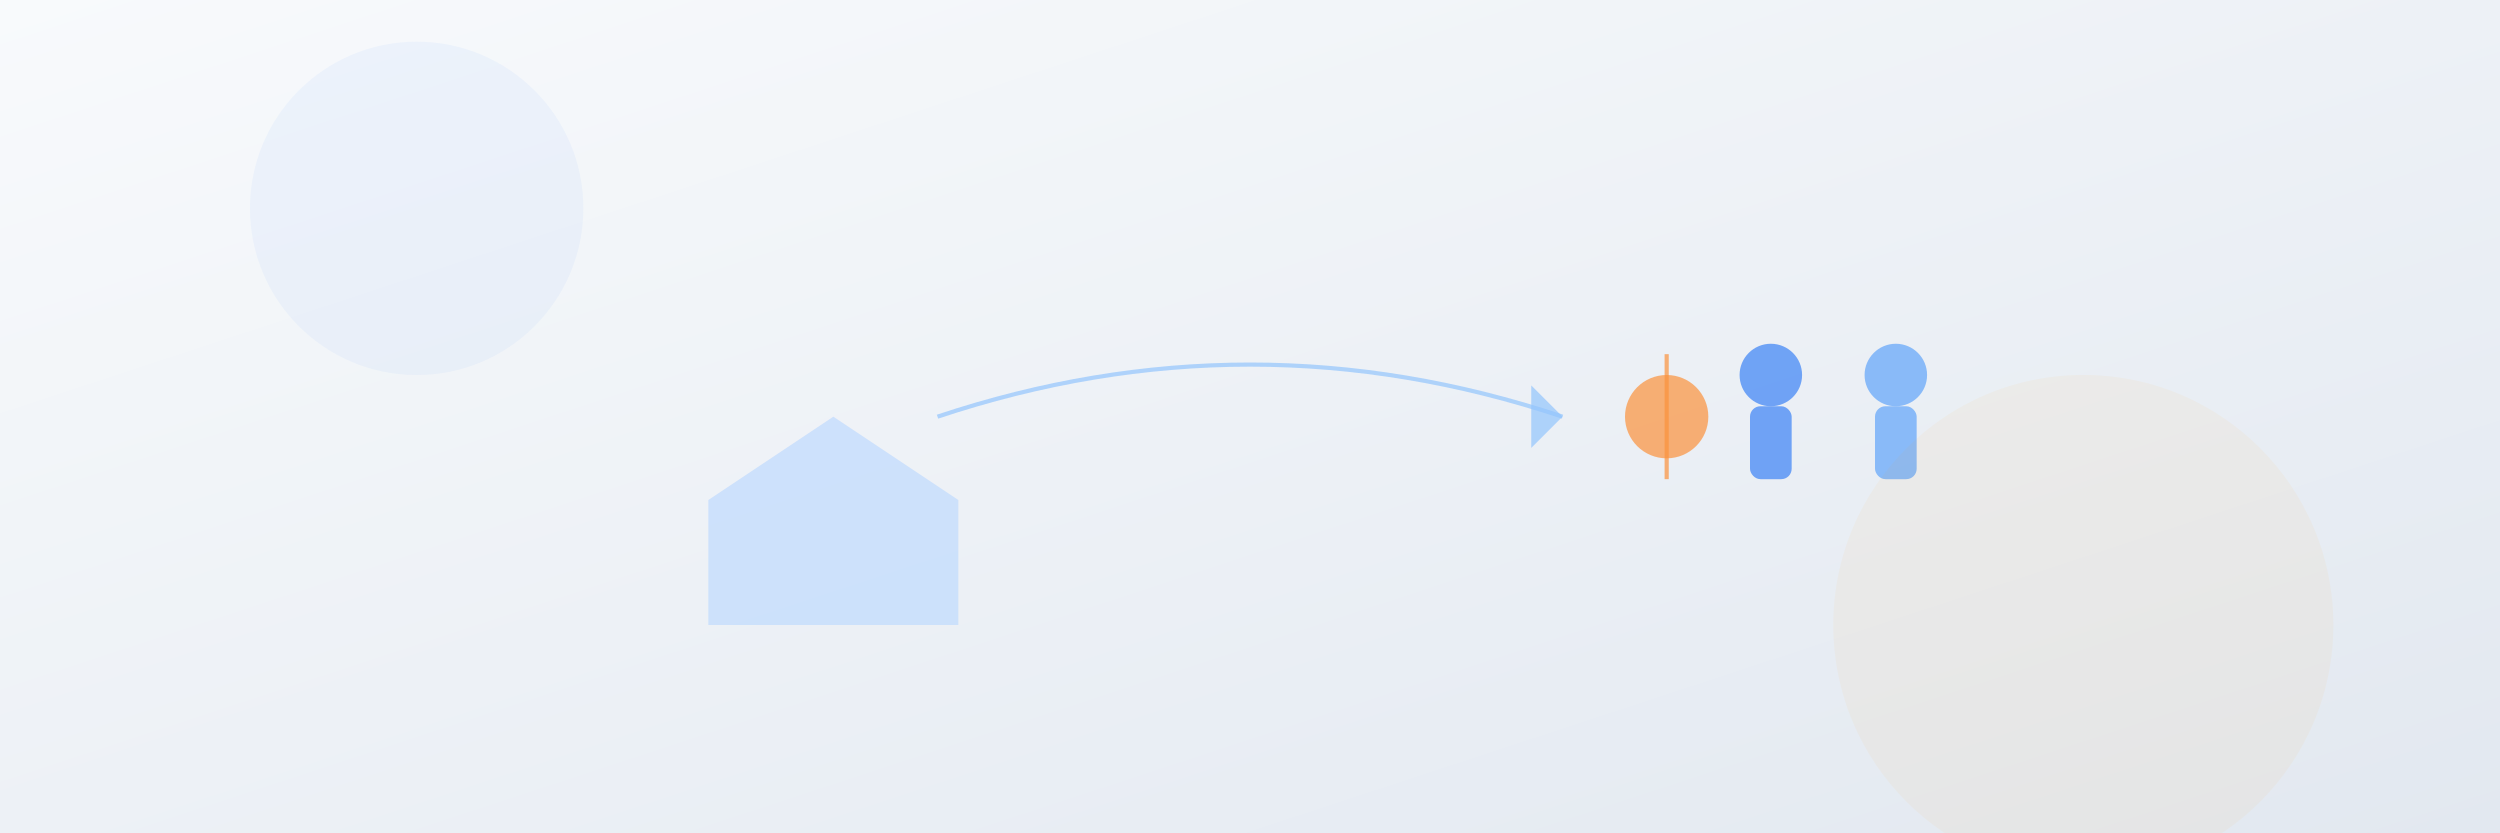 <svg width="1200" height="400" viewBox="0 0 1200 400" xmlns="http://www.w3.org/2000/svg">
  <rect x="0" y="0" width="1200" height="400" fill="#333333" stroke="none"/>
  <defs>
    <linearGradient id="bg-gradient" x1="0%" y1="0%" x2="100%" y2="100%">
      <stop offset="0%" stop-color="#f8fafc" />
      <stop offset="100%" stop-color="#e2e8f0" />
    </linearGradient>
  </defs>
  
  <!-- Background -->
  <rect width="1200" height="400" fill="url(#bg-gradient)" />
  
  <!-- Simple Home Representation -->
  <g transform="translate(400, 200)">
    <!-- Simple house shape -->
    <path d="M0,0 L-60,40 L-60,100 L60,100 L60,40 Z" fill="#bfdbfe" opacity="0.7" />
  </g>
  
  <!-- Migration Path/Arrow -->
  <path d="M450,200 Q600,150 750,200" stroke="#93c5fd" stroke-width="2" fill="none" opacity="0.7" />
  <polygon points="750,200 735,185 735,215" fill="#93c5fd" opacity="0.7" />
  
  <!-- Destination Location - Simple Pin -->
  <g transform="translate(800, 200)">
    <circle cx="0" cy="0" r="20" fill="#fb923c" opacity="0.7" />
    <path d="M0,-30 L0,30" stroke="#fb923c" stroke-width="2" opacity="0.7" />
  </g>
  
  <!-- Simple Person Silhouettes - Reduced to minimal representation -->
  <g transform="translate(880, 180)">
    <!-- Just two simple person figures representing households -->
    <g transform="translate(-30, 0)">
      <circle cx="0" cy="0" r="15" fill="#3b82f6" opacity="0.7" />
      <rect x="-10" y="15" width="20" height="35" rx="5" fill="#3b82f6" opacity="0.7" />
    </g>
    
    <g transform="translate(30, 0)">
      <circle cx="0" cy="0" r="15" fill="#60a5fa" opacity="0.7" />
      <rect x="-10" y="15" width="20" height="35" rx="5" fill="#60a5fa" opacity="0.7" />
    </g>
  </g>
  
  <!-- Decorative elements -->
  <circle cx="200" cy="100" r="80" fill="#3b82f6" opacity="0.05" />
  <circle cx="1000" cy="300" r="120" fill="#f59e0b" opacity="0.05" />
</svg>
